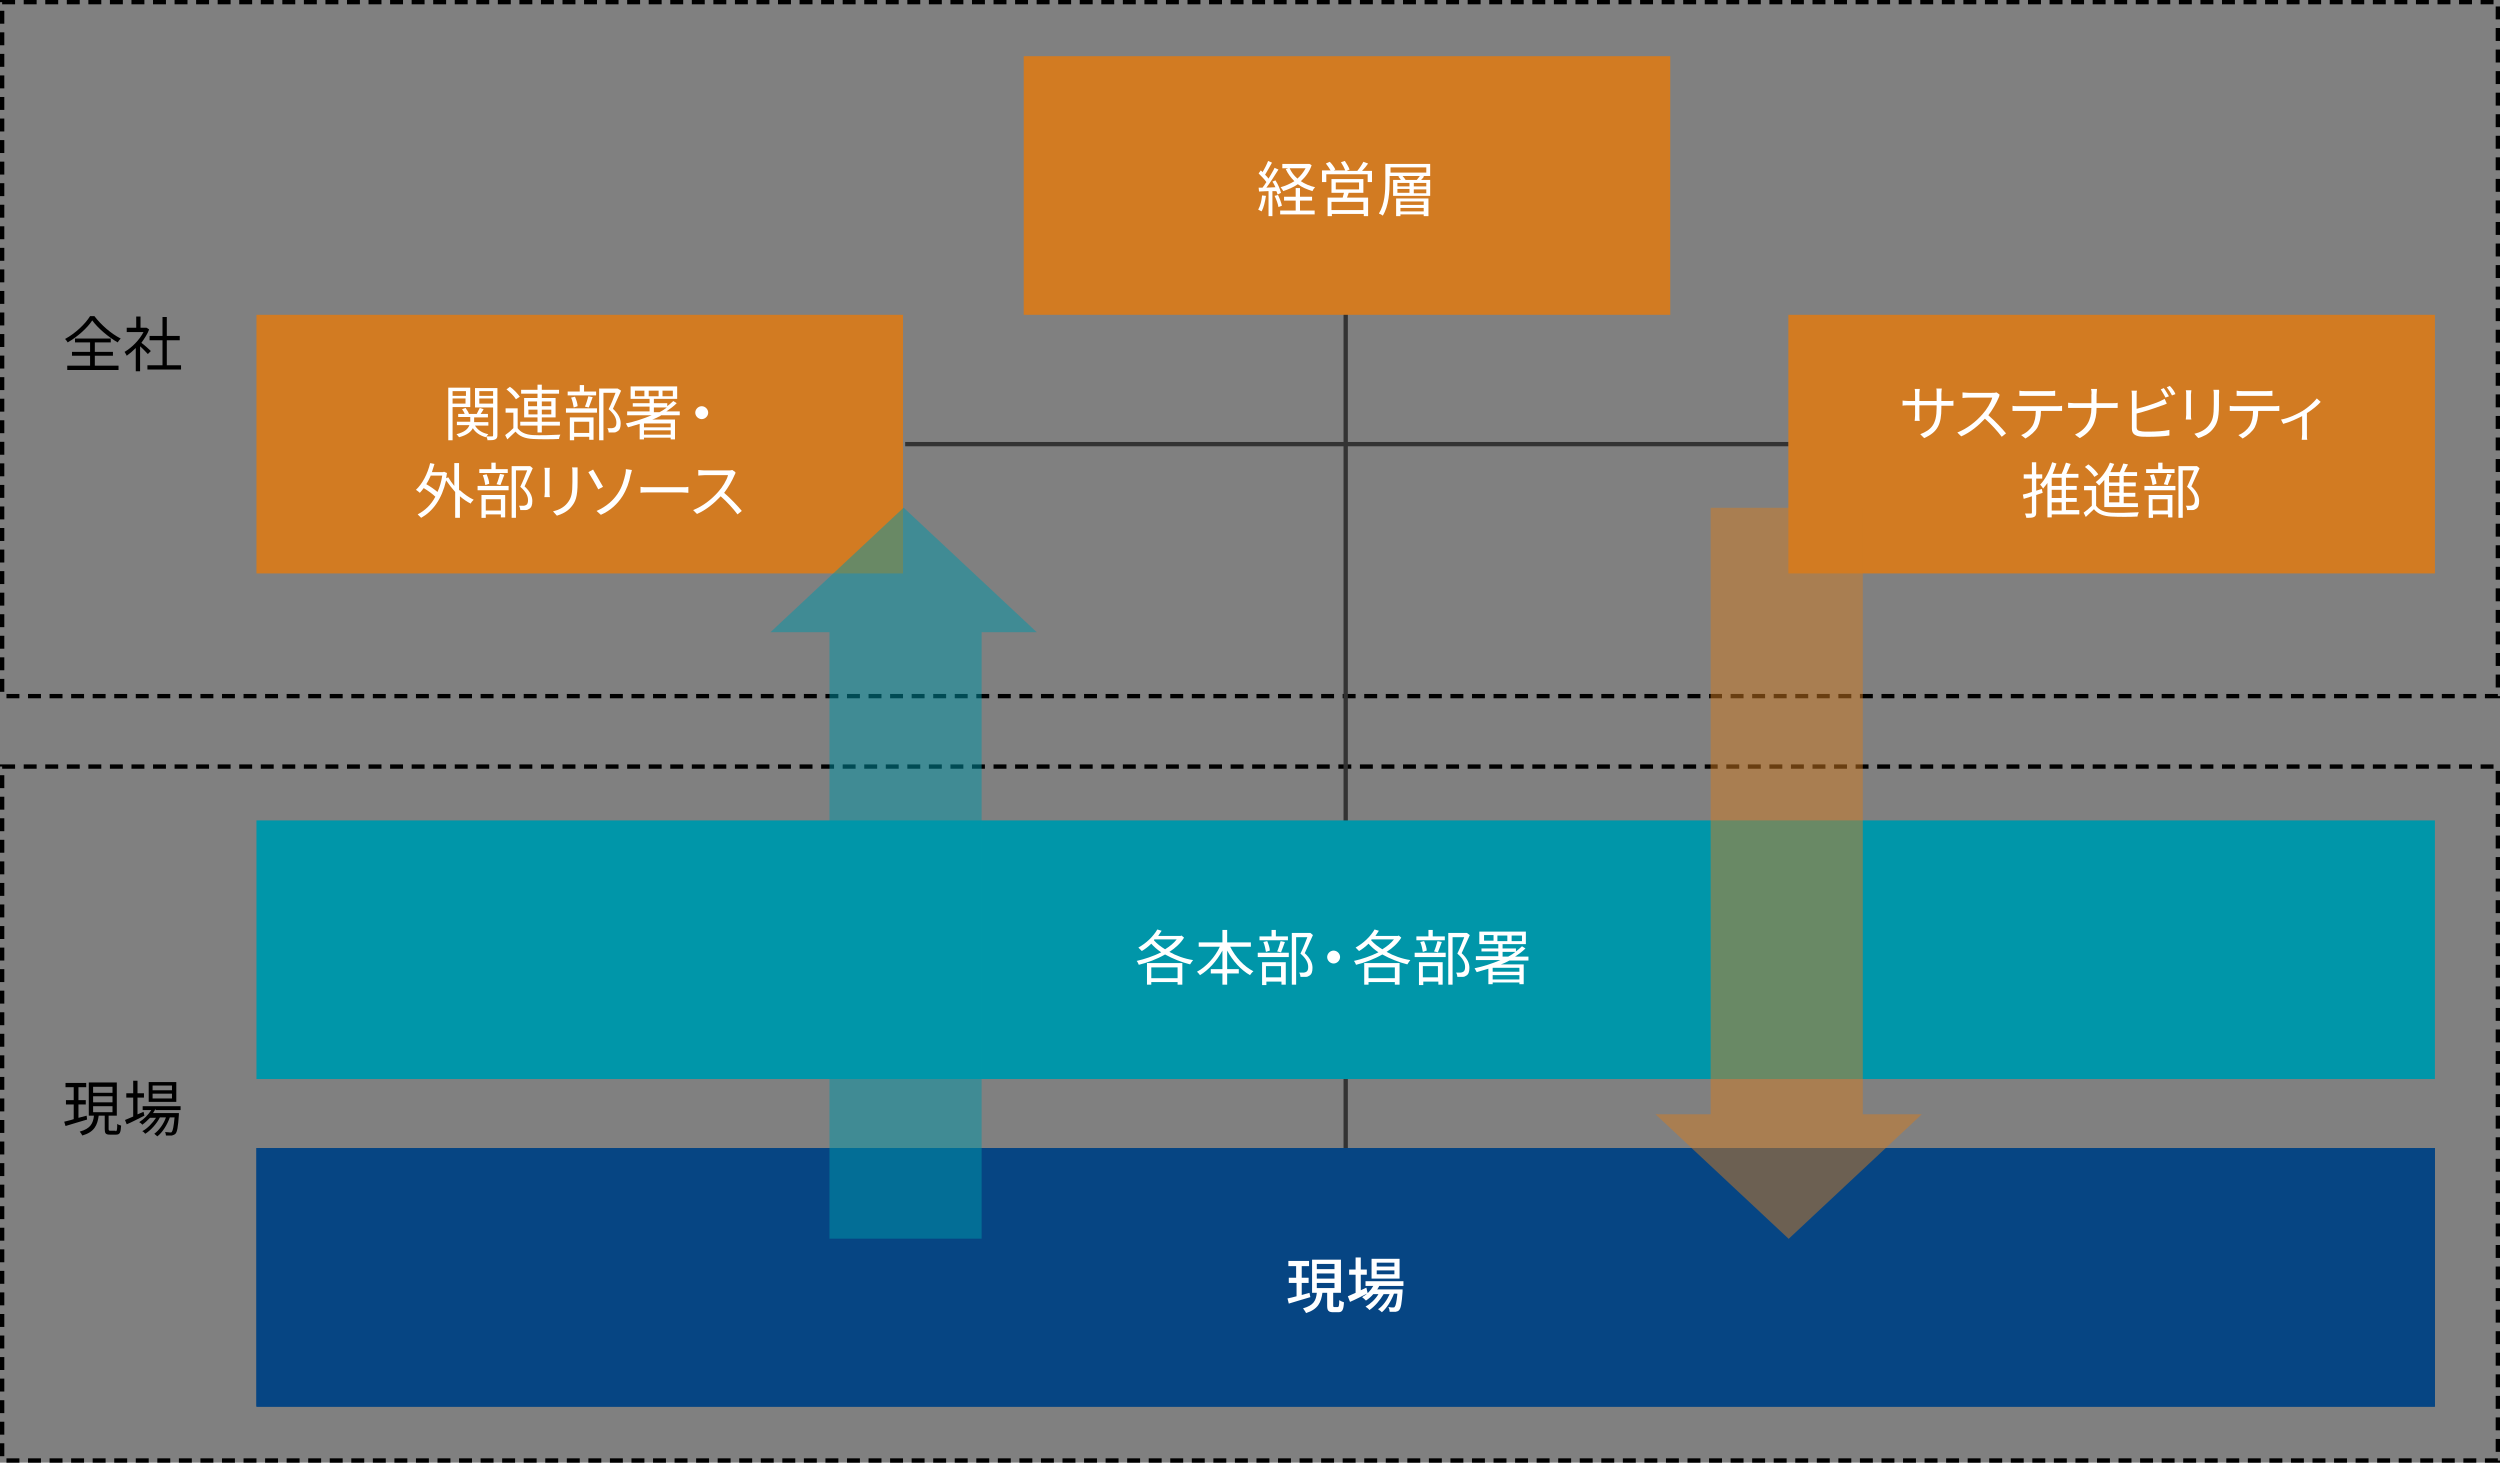 <?xml version="1.0" encoding="utf-8"?>
<!-- Generator: Adobe Illustrator 27.2.0, SVG Export Plug-In . SVG Version: 6.00 Build 0)  -->
<svg version="1.1" id="レイヤー_1" xmlns="http://www.w3.org/2000/svg" xmlns:xlink="http://www.w3.org/1999/xlink" x="0px"
	 y="0px" viewBox="0 0 580 339.341" style="enable-background:new 0 0 580 339.341;" xml:space="preserve">
<rect x="0" y="0" width="580" height="339.341" fill="#808080" stroke="none"/>
<style type="text/css">
	.st0{fill:none;}
	.st1{fill:none;stroke:#000000;stroke-dasharray:3,2;}
	.st2{enable-background:new    ;}
	.st3{fill:none;stroke:#333333;}
	.st4{fill:#0096A9;}
	.st5{fill:#FFFFFF;}
	.st6{fill:#064583;}
	.st7{fill:none;stroke:#064583;}
	.st8{fill:#D27B22;}
	.st9{opacity:0.501;}
	.st10{opacity:0.499;}
</style>
<g id="仮sample">
</g>
<g id="design">
	<g id="長方形_6432_00000127032255664315510330000008637690439700776621_" transform="translate(83.5 1757.204)">
		<rect x="-83.5" y="-1579.863" class="st0" width="580" height="162"/>
		<rect x="-83" y="-1579.363" class="st1" width="579" height="161"/>
	</g>
	<g id="長方形_6433_00000124158258102406761110000012330153869712730302_" transform="translate(83.5 1579.863)">
		<rect x="-83.5" y="-1579.863" class="st0" width="580" height="162"/>
		<rect x="-83" y="-1579.363" class="st1" width="579" height="161"/>
	</g>
	<g class="st2">
		<path d="M20.2,259.737c-1.8,0.5-3.6,1.1-5,1.5l-0.3-1c0.6-0.2,1.4-0.3,2.2-0.6v-3.4h-1.8v-1h1.8v-3h-1.9v-1H20v1h-1.8v3h1.7v1
			h-1.7v3.1l1.9-0.5L20.2,259.737z M26.8,262.437c0.3,0,0.4-0.2,0.4-1.7c0.2,0.2,0.6,0.3,0.9,0.4c-0.1,1.7-0.3,2.1-1.2,2.1h-1.4
			c-1,0-1.2-0.3-1.2-1.3v-3.1h-1.4c-0.3,2.2-1,3.8-3.8,4.6c-0.1-0.2-0.4-0.7-0.6-0.9c2.5-0.7,3.1-1.9,3.3-3.7h-1.2v-7.7h6.5v7.7
			h-1.9v3.1c0,0.3,0.1,0.4,0.4,0.4h1.2V262.437z M21.6,253.537h4.5v-1.4h-4.5V253.537z M21.6,255.737h4.5v-1.4h-4.5V255.737z
			 M21.6,258.037h4.5v-1.4h-4.5V258.037z"/>
		<path d="M33.5,258.837c-1.4,0.7-2.9,1.5-4.1,2l-0.4-1c0.5-0.2,1.2-0.5,1.9-0.8v-4.4h-1.6v-1h1.6v-2.9h1v2.9h1.5v1h-1.5v3.9
			l1.4-0.6L33.5,258.837z M36.1,257.237c-0.2,0.3-0.4,0.7-0.6,1h6c0,0,0,0.3,0,0.4c-0.2,2.9-0.4,4-0.8,4.4c-0.2,0.2-0.5,0.3-0.8,0.4
			c-0.3,0-0.8,0-1.4,0c0-0.3-0.1-0.6-0.2-0.8c0.5,0,1,0.1,1.2,0.1s0.3,0,0.4-0.2c0.2-0.3,0.4-1.1,0.6-3.3h-1.1
			c-0.6,1.7-1.7,3.5-2.9,4.4c-0.2-0.2-0.5-0.4-0.7-0.6c1.1-0.8,2.2-2.3,2.7-3.8h-1.4c-0.7,1.4-2.1,3-3.4,3.8
			c-0.2-0.2-0.4-0.5-0.7-0.6c1.2-0.6,2.4-1.9,3.2-3.1h-1.4c-0.6,0.6-1.2,1.2-1.8,1.6c-0.1-0.2-0.5-0.5-0.7-0.6
			c1.1-0.7,2.1-1.7,2.8-2.8h-2v-0.9h8.8v0.9h-5.8V257.237z M40.9,255.637h-6.4v-4.6h6.4V255.637z M39.9,251.837h-4.5v1.1h4.5
			V251.837z M39.9,253.737h-4.5v1.1h4.5V253.737z"/>
	</g>
	<g class="st2">
		<path d="M21.9,73.337c1.5,2,3.9,4.1,6.1,5.2c-0.3,0.3-0.5,0.6-0.7,0.9c-2.1-1.2-4.6-3.3-5.9-5.1c-1.1,1.7-3.4,3.8-5.7,5.1
			c-0.1-0.2-0.4-0.6-0.6-0.8c2.4-1.3,4.7-3.5,5.8-5.3C20.9,73.337,21.9,73.337,21.9,73.337z M22,84.837h5.5v1H15.6v-1h5.3v-2.3h-4.2
			v-0.9h4.2v-2.2h-3.5v-0.9h8.3v0.9H22v2.2h4.2v0.9H22V84.837z"/>
		<path d="M34.3,82.137c-0.4-0.4-1.1-1.2-1.8-1.8v5.8h-1v-5.4c-0.7,0.7-1.4,1.3-2.1,1.8c-0.1-0.3-0.4-0.7-0.5-0.9
			c1.7-1,3.4-2.7,4.4-4.6h-3.9v-1h2.2v-2.6h1v2.6h1.2H34l0.6,0.4c-0.4,1.1-1.1,2.1-1.8,3.1c0.7,0.5,1.9,1.6,2.2,1.9L34.3,82.137z
			 M42,84.737v1h-7.8v-1h3.5v-5.8h-3v-1h3v-4.4h1v4.4h3v1h-3v5.8H42z"/>
	</g>
	
		<line id="線_906_00000026866399759302494740000003299544068446584461_" class="st3" x1="210" y1="103.037" x2="415" y2="103.037"/>
	
		<line id="線_907_00000081611816405920265870000009417820318138897586_" class="st3" x1="312.2" y1="65.537" x2="312.2" y2="274.337"/>
	
		<rect id="長方形_6427_00000034784856320481430000000010368079488132397704_" x="59.5" y="190.337" class="st4" width="505.4" height="60"/>
	<g class="st2">
		<path class="st5" d="M274.7,217.537c-0.8,1.3-2,2.4-3.4,3.3c1.6,0.9,3.5,1.6,5.5,1.9c-0.2,0.2-0.5,0.7-0.7,1c-2-0.5-4-1.3-5.8-2.3
			c-1.9,1.1-4.1,1.9-6.1,2.4c-0.1-0.3-0.3-0.7-0.5-0.9c1.8-0.4,3.9-1.1,5.7-2c-0.9-0.6-1.7-1.3-2.3-2c-0.7,0.7-1.5,1.3-2.2,1.7
			c-0.2-0.2-0.6-0.6-0.8-0.8c1.8-1,3.4-2.5,4.4-4.2l1,0.3c-0.3,0.4-0.5,0.8-0.8,1.2h5.2l0.2-0.1L274.7,217.537z M266.1,223.437h8.2
			v5h-1.1v-0.6h-6.1v0.6h-1V223.437z M267.1,224.437v2.5h6.1v-2.5H267.1z M267.7,218.137c0.7,0.8,1.6,1.5,2.6,2.1
			c1.1-0.7,2-1.4,2.7-2.3h-5.2L267.7,218.137z"/>
		<path class="st5" d="M285.4,219.637c1.2,2.4,3.2,4.6,5.4,5.7c-0.3,0.2-0.6,0.6-0.8,0.9c-2.1-1.2-4-3.3-5.3-5.7v4.3h2.7v1h-2.7v2.6
			h-1.1v-2.6h-2.7v-1h2.7v-4.3c-1.3,2.4-3.2,4.5-5.2,5.7c-0.2-0.3-0.5-0.6-0.7-0.8c2.1-1.1,4.2-3.4,5.3-5.8h-4.9v-1h5.5v-2.9h1.1
			v2.9h5.5v1L285.4,219.637L285.4,219.637z"/>
		<path class="st5" d="M291.8,221.037h7.2v1h-7.2V221.037z M298.8,218.137h-6.6v-0.9h2.8v-1.5h1v1.5h2.8L298.8,218.137
			L298.8,218.137z M292.8,223.237h5.5v5.2h-1v-0.7h-3.5v0.8h-1V223.237z M293.7,220.837c-0.1-0.6-0.3-1.6-0.6-2.3l0.9-0.2
			c0.3,0.7,0.6,1.6,0.6,2.2L293.7,220.837z M293.7,224.137v2.6h3.5v-2.6H293.7z M296.3,220.737c0.3-0.6,0.6-1.7,0.8-2.4l1,0.2
			c-0.3,0.8-0.6,1.7-0.9,2.4L296.3,220.737z M304.6,216.937c-0.6,1.3-1.3,2.9-1.9,4.2c1.4,1.3,1.8,2.4,1.8,3.4
			c0,0.9-0.2,1.5-0.7,1.8c-0.3,0.2-0.5,0.3-0.9,0.3c-0.3,0-0.8,0-1.2,0c0-0.3-0.1-0.7-0.3-1c0.4,0,0.8,0,1.1,0
			c0.2,0,0.4-0.1,0.6-0.2c0.3-0.2,0.4-0.6,0.4-1.1c0-0.9-0.4-1.9-1.8-3.1c0.6-1.2,1.2-2.7,1.6-3.8h-2.6v11h-1v-12h4.1h0.2
			L304.6,216.937z"/>
		<path class="st5" d="M310.9,222.037c0,0.8-0.7,1.5-1.5,1.5s-1.5-0.7-1.5-1.5s0.7-1.5,1.5-1.5S310.9,221.237,310.9,222.037z"/>
		<path class="st5" d="M325.1,217.537c-0.8,1.3-2,2.4-3.4,3.3c1.6,0.9,3.5,1.6,5.5,1.9c-0.2,0.2-0.5,0.7-0.7,1c-2-0.5-4-1.3-5.8-2.3
			c-1.9,1.1-4.1,1.9-6.1,2.4c-0.1-0.3-0.3-0.7-0.5-0.9c1.8-0.4,3.9-1.1,5.7-2c-0.9-0.6-1.7-1.3-2.3-2c-0.7,0.7-1.5,1.3-2.2,1.7
			c-0.2-0.2-0.6-0.6-0.8-0.8c1.8-1,3.4-2.5,4.4-4.2l1,0.3c-0.3,0.4-0.5,0.8-0.8,1.2h5.2l0.2-0.1L325.1,217.537z M316.5,223.437h8.2
			v5h-1.1v-0.6h-6.1v0.6h-1V223.437z M317.5,224.437v2.5h6.1v-2.5H317.5z M318.1,218.137c0.7,0.8,1.6,1.5,2.6,2.1
			c1.1-0.7,2-1.4,2.7-2.3h-5.2L318.1,218.137z"/>
		<path class="st5" d="M328.2,221.037h7.2v1h-7.2V221.037z M335.2,218.137h-6.6v-0.9h2.8v-1.5h1v1.5h2.8L335.2,218.137
			L335.2,218.137z M329.2,223.237h5.5v5.2h-1v-0.7h-3.5v0.8h-1V223.237z M330.1,220.837c-0.1-0.6-0.3-1.6-0.6-2.3l0.9-0.2
			c0.3,0.7,0.6,1.6,0.6,2.2L330.1,220.837z M330.1,224.137v2.6h3.5v-2.6H330.1z M332.7,220.737c0.3-0.6,0.6-1.7,0.8-2.4l1,0.2
			c-0.3,0.8-0.6,1.7-0.9,2.4L332.7,220.737z M341,216.937c-0.6,1.3-1.3,2.9-1.9,4.2c1.4,1.3,1.8,2.4,1.8,3.4c0,0.9-0.2,1.5-0.7,1.8
			c-0.3,0.2-0.5,0.3-0.9,0.3s-0.8,0-1.2,0c0-0.3-0.1-0.7-0.3-1c0.4,0,0.8,0,1.1,0c0.2,0,0.4-0.1,0.6-0.2c0.3-0.2,0.4-0.6,0.4-1.1
			c0-0.9-0.4-1.9-1.8-3.1c0.6-1.2,1.2-2.7,1.6-3.8H337v11h-1v-12h4.1h0.2L341,216.937z"/>
		<path class="st5" d="M350.2,222.837c-0.6,0.3-1.3,0.7-2,0.9h5.3v4.6h-1v-0.4h-6.2v0.4h-1v-3.6c-0.9,0.3-1.8,0.5-2.7,0.8
			c-0.1-0.2-0.4-0.7-0.5-0.9c2-0.4,4.1-1.1,6-1.9h-5.7v-0.9h5.2v-1.1h-3.9v-0.7h3.9v-1h-4.4v-2.9H354v2.9h-5.4v1h3.1v0.7
			c0.5-0.4,1-0.8,1.4-1.2l0.8,0.5c-0.7,0.7-1.5,1.3-2.4,1.9h3.1v0.9L350.2,222.837L350.2,222.837z M346.5,216.937h-2.2v1.3h2.2
			V216.937z M352.5,224.537h-6.2v0.9h6.2V224.537z M352.5,227.237v-1h-6.2v1H352.5z M349.7,218.337v-1.3h-2.3v1.3H349.7z
			 M349.9,221.937c0.6-0.3,1.2-0.7,1.7-1.1h-3v1.1H349.9z M350.7,218.337h2.4v-1.3h-2.4V218.337z"/>
	</g>
	<g id="長方形_6426_00000142862808910624735410000010764143097748434105_" transform="translate(143 1846.204)">
		<rect x="-83.5" y="-1579.863" class="st6" width="505.4" height="60"/>
		<rect x="-83" y="-1579.363" class="st7" width="504.4" height="59"/>
	</g>
	<g class="st2">
		<path class="st5" d="M304,300.937c-1.8,0.5-3.6,1.1-5,1.5l-0.3-1.2c0.6-0.1,1.3-0.3,2.1-0.5v-3.1H299v-1.2h1.7v-2.7h-1.8v-1.2h4.8
			v1.2H302v2.7h1.6v1.2H302v2.8l1.8-0.5L304,300.937z M310.3,303.237c0.3,0,0.4-0.2,0.4-1.6c0.3,0.2,0.8,0.4,1.1,0.5
			c-0.1,1.8-0.4,2.3-1.3,2.3h-1.2c-1.1,0-1.4-0.4-1.4-1.5v-3h-1.1c-0.3,2.2-1,3.8-3.8,4.7c-0.1-0.3-0.5-0.8-0.7-1.1
			c2.5-0.7,3-1.8,3.2-3.6h-1.1v-7.7h6.7v7.7h-1.8v2.9c0,0.4,0.1,0.4,0.3,0.4L310.3,303.237L310.3,303.237z M305.5,294.437h4.1v-1.2
			h-4.1V294.437z M305.5,296.637h4.1v-1.2h-4.1V296.637z M305.5,298.837h4.1v-1.2h-4.1V298.837z"/>
		<path class="st5" d="M317.3,300.037c-1.4,0.7-2.9,1.5-4.1,2l-0.5-1.3c0.5-0.2,1.1-0.5,1.8-0.8v-4.2H313v-1.2h1.5v-2.8h1.2v2.8h1.4
			v1.2h-1.4v3.6c0.4-0.2,0.9-0.4,1.3-0.6L317.3,300.037z M320,298.337c-0.2,0.3-0.3,0.6-0.5,0.8h5.9c0,0,0,0.3,0,0.5
			c-0.2,2.8-0.4,3.9-0.8,4.3c-0.2,0.3-0.5,0.3-0.8,0.4c-0.3,0-0.8,0-1.4,0c0-0.3-0.1-0.8-0.3-1.1c0.5,0.1,0.9,0.1,1.1,0.1
			s0.3,0,0.4-0.2c0.2-0.2,0.4-1,0.6-3h-0.8c-0.6,1.6-1.7,3.4-2.8,4.3c-0.2-0.2-0.6-0.5-0.9-0.7c1.1-0.7,2.1-2.1,2.7-3.5H321
			c-0.8,1.4-2.1,2.9-3.3,3.7c-0.2-0.3-0.6-0.6-0.9-0.8c1.1-0.6,2.3-1.7,3-2.9h-1.2c-0.5,0.6-1.1,1.1-1.7,1.5
			c-0.2-0.2-0.6-0.6-0.9-0.8c1.1-0.6,2-1.5,2.6-2.6h-1.8v-1.1h8.8v1.1L320,298.337L320,298.337z M324.7,296.637h-6.5v-4.6h6.5
			V296.637z M323.5,292.937h-4.1v0.9h4.1V292.937z M323.5,294.737h-4.1v0.9h4.1V294.737z"/>
	</g>
	
		<rect id="長方形_6422_00000068666264086427302880000012856970843099979937_" x="237.5" y="13.037" class="st8" width="150" height="60"/>
	<g class="st2">
		<path class="st5" d="M293.7,45.437c-0.2,1.3-0.5,2.7-1,3.6c-0.2-0.1-0.6-0.3-0.8-0.4c0.5-0.9,0.8-2.1,0.9-3.3L293.7,45.437z
			 M295.2,44.337v5.8h-0.9v-5.8c-0.8,0-1.6,0.1-2.2,0.1l-0.1-0.9h0.9c0.3-0.4,0.6-0.8,0.9-1.3c-0.4-0.6-1.2-1.4-1.8-2l0.5-0.7
			c0.1,0.1,0.3,0.2,0.4,0.4c0.5-0.8,1-1.8,1.3-2.6l0.9,0.4c-0.5,0.9-1.1,2-1.6,2.8c0.3,0.3,0.6,0.6,0.8,0.9c0.5-0.9,1.1-1.8,1.4-2.5
			l0.9,0.4c-0.8,1.3-1.9,3-2.8,4.2l2.1-0.1c-0.2-0.4-0.4-0.9-0.7-1.3l0.7-0.3c0.6,0.9,1.1,2.1,1.3,2.9l-0.8,0.4
			c-0.1-0.2-0.1-0.5-0.3-0.8L295.2,44.337z M296.5,45.237c0.4,0.8,0.8,1.9,0.9,2.5l-0.8,0.3c-0.1-0.7-0.5-1.8-0.9-2.6L296.5,45.237z
			 M301.6,48.837h3.4v0.9h-8v-0.9h3.6v-2.3h-2.7v-0.9h2.7v-2h1v2h2.8v0.9h-2.8V48.837z M304.3,38.337c-0.5,1.5-1.4,2.7-2.5,3.7
			c0.9,0.6,2,1.1,3.3,1.4c-0.2,0.2-0.5,0.6-0.6,0.9c-1.3-0.4-2.5-0.9-3.4-1.6c-1,0.7-2.2,1.2-3.4,1.6c-0.1-0.3-0.4-0.6-0.6-0.9
			c1.1-0.3,2.2-0.8,3.2-1.4c-0.8-0.8-1.5-1.7-2-2.8l0.6-0.2h-1.4v-1h6.1h0.2L304.3,38.337z M299.2,39.037c0.4,0.9,1,1.7,1.8,2.4
			c0.8-0.7,1.4-1.5,1.9-2.4H299.2z"/>
		<path class="st5" d="M318.3,39.537v2.7h-1v-1.8h-9.6v1.8h-1v-2.7h2c-0.3-0.5-0.7-1.1-1.1-1.6l0.9-0.4c0.5,0.5,1.1,1.3,1.3,1.8
			l-0.4,0.2h2.7c-0.2-0.5-0.6-1.3-1-1.9l0.9-0.3c0.4,0.6,0.9,1.4,1.1,2l-0.7,0.3h2.5c0.5-0.6,1.1-1.5,1.4-2.1l1.1,0.4
			c-0.4,0.6-0.9,1.2-1.4,1.7h2.3V39.537z M312.9,44.737c-0.1,0.4-0.3,0.8-0.4,1.1h4.9v4.3h-1v-0.5H309v0.5h-1v-4.3h3.5
			c0.1-0.4,0.2-0.8,0.3-1.1h-2.9v-3.2h7.4v3.2H312.9z M316.3,46.837h-7.4v1.9h7.4V46.837z M309.9,43.937h5.4v-1.6h-5.4V43.937z"/>
		<path class="st5" d="M331.9,40.837h-1.8l0.3,0.1c-0.2,0.3-0.5,0.6-0.7,0.8h2.1v3.7h-8.6v-3.7h1.8c-0.2-0.3-0.4-0.6-0.6-0.8
			l0.3-0.1h-2.3v1.2c0,2.4-0.2,5.8-1.6,8c-0.2-0.2-0.6-0.4-0.9-0.5c1.4-2.2,1.5-5.2,1.5-7.5v-4h10.4v2.8H331.9z M330.9,38.837h-8.3
			v1.2h8.3V38.837z M323.9,46.037h7.5v4.1h-1.1v-0.4h-5.4v0.4h-1V46.037z M324.2,43.237h2.8v-0.8h-2.8V43.237z M324.2,44.737h2.8
			v-0.9h-2.8V44.737z M324.9,46.737v0.8h5.4v-0.8H324.9z M330.3,49.037v-0.8h-5.4v0.8H330.3z M328.7,41.737c0.2-0.3,0.5-0.6,0.7-0.9
			h-4c0.3,0.3,0.5,0.6,0.7,0.9H328.7z M330.9,42.437H328v0.8h2.9V42.437z M330.9,43.937H328v0.9h2.9V43.937z"/>
	</g>
	
		<rect id="長方形_6423_00000090999224755871999980000004861398038860650932_" x="59.5" y="73.037" class="st8" width="150" height="60"/>
	
		<rect id="長方形_6431_00000046339197129346341410000007097074243796001210_" x="414.9" y="73.037" class="st8" width="150" height="60"/>
	<g class="st2">
		<path class="st5" d="M105,94.437v7.7h-1v-12.2h5.1v4.5H105z M105,90.737v1.1h3.1v-1.1H105z M108,93.637v-1.2h-3v1.2H108z
			 M115.4,100.837c0,0.6-0.1,0.9-0.5,1.1s-1,0.2-1.8,0.2c0-0.3-0.2-0.7-0.3-0.9c-0.1,0.1-0.1,0.2-0.1,0.2c-1.4-0.4-2.4-1.1-3-2.1
			c-0.4,0.8-1.3,1.6-3.2,2.1c-0.1-0.2-0.4-0.5-0.6-0.7c2-0.5,2.7-1.3,3-2.1H106v-0.8h3.1v-0.1v-1h-2.8v-0.7h1.5
			c-0.1-0.4-0.4-0.8-0.6-1.1l0.8-0.3c0.3,0.4,0.7,1,0.8,1.4h1.8c0.2-0.4,0.5-1,0.7-1.4l0.9,0.3c-0.2,0.4-0.5,0.8-0.7,1.1h1.7v0.8
			H110v1v0.1h3.3v0.8h-3.1c0.6,1,1.6,1.7,3.1,2c-0.1,0.1-0.3,0.3-0.4,0.5c0.6,0,1.1,0,1.3,0c0.2,0,0.2-0.1,0.2-0.3v-6.4h-4.2v-4.5
			h5.2V100.837z M111.2,90.737v1.1h3.2v-1.1H111.2z M114.4,93.637v-1.2h-3.2v1.2H114.4z"/>
		<path class="st5" d="M120.1,99.337c0.7,1,1.9,1.5,3.5,1.6c1.5,0.1,4.8,0,6.4-0.1c-0.1,0.2-0.3,0.7-0.3,1c-1.6,0.1-4.5,0.1-6.1,0
			c-1.8-0.1-3.1-0.6-4-1.7c-0.6,0.6-1.3,1.2-1.9,1.8l-0.5-1c0.6-0.4,1.3-1,1.9-1.6v-3.6h-1.8v-1h2.8V99.337z M119.7,92.637
			c-0.4-0.7-1.4-1.7-2.2-2.3l0.8-0.6c0.9,0.6,1.8,1.6,2.3,2.3L119.7,92.637z M124.7,98.737h-4v-0.9h4v-1h-3.1v-4.5h3.1v-1h-3.8v-0.9
			h3.8v-1.2h1v1.2h4v0.9h-4v1h3.2v4.5h-3.2v1h4.2v0.9h-4.2v1.6h-1V98.737z M122.5,94.237h2.1v-1.1h-2.1V94.237z M124.7,96.137v-1.1
			h-2.1v1.1H124.7z M125.7,93.137v1.1h2.2v-1.1H125.7z M127.9,95.037h-2.2v1.1h2.2V95.037z"/>
		<path class="st5" d="M131.3,94.737h7.2v1h-7.2V94.737z M138.3,91.737h-6.6v-0.9h2.8v-1.5h1v1.5h2.8V91.737z M132.2,96.837h5.5v5.2
			h-1v-0.7h-3.5v0.8h-1V96.837z M133.1,94.537c-0.1-0.6-0.3-1.6-0.6-2.3l0.9-0.2c0.3,0.7,0.6,1.6,0.6,2.2L133.1,94.537z
			 M133.2,97.837v2.6h3.5v-2.6H133.2z M135.7,94.337c0.3-0.6,0.6-1.7,0.8-2.4l1,0.2c-0.3,0.8-0.6,1.7-0.9,2.4L135.7,94.337z
			 M144.1,90.637c-0.6,1.3-1.3,2.9-1.9,4.2c1.4,1.3,1.8,2.4,1.8,3.4c0,0.9-0.2,1.5-0.7,1.8c-0.3,0.2-0.5,0.3-0.9,0.3
			c-0.3,0-0.8,0-1.2,0c0-0.3-0.1-0.7-0.3-1c0.4,0,0.8,0,1.1,0c0.2,0,0.4-0.1,0.6-0.2c0.3-0.2,0.4-0.6,0.4-1.1c0-0.9-0.4-1.9-1.8-3.1
			c0.6-1.2,1.2-2.7,1.6-3.8H140v11h-1v-12h4.1h0.2L144.1,90.637z"/>
		<path class="st5" d="M153.3,96.437c-0.6,0.3-1.3,0.7-2,0.9h5.3v4.6h-1v-0.4h-6.2v0.4h-1v-3.6c-0.9,0.3-1.8,0.5-2.7,0.8
			c-0.1-0.2-0.4-0.7-0.5-0.9c2-0.4,4.1-1.1,6-1.9h-5.7v-0.9h5.2v-1.1h-3.9v-0.8h3.9v-1h-4.4v-2.9h10.8v2.9h-5.4v1h3.1v0.7
			c0.5-0.4,1-0.8,1.4-1.2l0.8,0.5c-0.7,0.7-1.5,1.3-2.4,1.9h3.1v0.9h-4.4V96.437z M149.5,90.637h-2.2v1.3h2.2V90.637z M155.6,98.237
			h-6.2v0.9h6.2V98.237z M155.6,100.837v-1h-6.2v1H155.6z M152.8,91.937v-1.3h-2.3v1.3H152.8z M153,95.637c0.6-0.3,1.2-0.7,1.7-1.1
			h-3v1.1H153z M153.7,91.937h2.4v-1.3h-2.4V91.937z"/>
		<path class="st5" d="M164.3,95.737c0,0.8-0.7,1.5-1.5,1.5s-1.5-0.7-1.5-1.5s0.7-1.5,1.5-1.5S164.3,94.937,164.3,95.737z"/>
		<path class="st5" d="M106.7,113.737c1,0.9,2.1,1.7,3.2,2.2c-0.2,0.2-0.6,0.6-0.7,0.9c-0.8-0.4-1.7-1-2.5-1.7v5h-1.1v-6
			c-0.8-0.9-1.5-1.8-2.1-2.7c-1,4.4-3.1,7.2-5.8,8.7c-0.2-0.2-0.6-0.6-0.8-0.8c1.7-0.9,3.1-2.2,4.1-4.1c-0.6-0.6-1.7-1.4-2.7-2
			c-0.3,0.4-0.6,0.8-0.9,1.1c-0.2-0.2-0.6-0.5-0.9-0.7c1.5-1.4,2.7-3.7,3.3-6.2l1,0.2c-0.2,0.7-0.4,1.3-0.6,1.9h2.6l0.2-0.1l0.7,0.3
			c-0.1,0.4-0.1,0.8-0.2,1.2l0.5-0.2c0.4,0.7,0.9,1.4,1.4,2v-5.3h1.1v6.3H106.7z M99.9,110.437c-0.3,0.7-0.7,1.4-1,1.9
			c0.9,0.5,1.9,1.2,2.6,1.8c0.5-1.1,0.9-2.4,1.1-3.8h-2.7V110.437z"/>
		<path class="st5" d="M110.8,112.737h7.2v1h-7.2V112.737z M117.8,109.737h-6.6v-0.9h2.8v-1.5h1v1.5h2.8
			C117.8,108.837,117.8,109.737,117.8,109.737z M111.7,114.837h5.5v5.2h-1v-0.7h-3.5v0.8h-1V114.837z M112.6,112.537
			c-0.1-0.6-0.3-1.6-0.6-2.3l0.9-0.2c0.3,0.7,0.6,1.6,0.6,2.2L112.6,112.537z M112.7,115.837v2.6h3.5v-2.6H112.7z M115.2,112.337
			c0.3-0.6,0.6-1.7,0.8-2.4l1,0.2c-0.3,0.8-0.6,1.7-0.9,2.4L115.2,112.337z M123.6,108.637c-0.6,1.3-1.3,2.9-1.9,4.2
			c1.4,1.3,1.8,2.4,1.8,3.4c0,0.9-0.2,1.5-0.7,1.8c-0.3,0.2-0.5,0.3-0.9,0.3c-0.3,0-0.8,0-1.2,0c0-0.3-0.1-0.7-0.3-1
			c0.4,0,0.8,0,1.1,0c0.2,0,0.4-0.1,0.6-0.2c0.3-0.2,0.4-0.6,0.4-1.1c0-0.9-0.4-1.9-1.8-3.1c0.6-1.2,1.2-2.7,1.6-3.8h-2.6v11h-1v-12
			h4.1h0.2L123.6,108.637z"/>
		<path class="st5" d="M127.5,109.537v4.7c0,0.4,0,0.8,0.1,1.1h-1.3c0-0.2,0.1-0.7,0.1-1.1v-4.7c0-0.3,0-0.7-0.1-1h1.3
			C127.5,108.737,127.5,109.237,127.5,109.537z M134,109.637v2.3c0,3.4-0.5,4.5-1.5,5.7c-0.9,1.1-2.3,1.7-3.3,2l-0.9-1
			c1.3-0.3,2.5-0.9,3.3-1.9c1-1.2,1.2-2.3,1.2-4.9v-2.2c0-0.5,0-0.9-0.1-1.2h1.3C134,108.737,134,109.137,134,109.637z"/>
		<path class="st5" d="M139.9,112.937l-1.1,0.6c-0.6-1.2-1.8-3.2-2.3-4l1.1-0.6C138.1,109.837,139.4,112.037,139.9,112.937z
			 M143.3,114.537c1.1-1.6,1.5-3.3,1.8-4.6c0.1-0.4,0.1-0.9,0.1-1.1l1.4,0.2c-0.1,0.4-0.2,0.9-0.3,1.1c-0.3,1.7-0.9,3.4-1.9,5
			c-1.1,1.7-2.7,3.3-5,4.3l-1-0.9C140.7,117.537,142.3,116.037,143.3,114.537z"/>
		<path class="st5" d="M150.5,113.037h7.7c0.7,0,1.2,0,1.5-0.1v1.4c-0.3,0-0.9-0.1-1.5-0.1h-7.7c-0.8,0-1.5,0-1.9,0.1v-1.4
			C148.9,113.037,149.7,113.037,150.5,113.037z"/>
		<path class="st5" d="M170.4,110.237c-0.5,1.2-1.4,2.8-2.4,4.1c1.5,1.3,3.2,3.1,4.1,4.2l-1,0.8c-0.9-1.2-2.4-2.9-3.9-4.2
			c-1.5,1.6-3.4,3.2-5.5,4.1l-0.9-0.9c2.3-0.9,4.3-2.5,5.8-4.2c1-1.1,2-2.7,2.3-3.9h-5.5c-0.5,0-1.3,0.1-1.4,0.1v-1.3
			c0.2,0,1,0.1,1.4,0.1h5.4c0.5,0,0.8,0,1.1-0.1l0.7,0.5C170.7,109.737,170.5,110.037,170.4,110.237z"/>
	</g>
	<g class="st2">
		<path class="st5" d="M446.4,101.637l-0.9-0.9c2.5-1,3.8-2.2,3.8-6.1v-0.6h-4v2.3c0,0.5,0,1.1,0.1,1.3h-1.2c0-0.1,0.1-0.7,0.1-1.3
			v-2.3h-1.5c-0.6,0-1.2,0-1.4,0.1v-1.2c0.1,0,0.8,0.1,1.4,0.1h1.5v-1.8c0-0.3,0-0.7-0.1-1h1.2c0,0.1-0.1,0.5-0.1,1v1.8h4v-1.8
			c0-0.5,0-1-0.1-1.1h1.3c0,0.1-0.1,0.6-0.1,1.1v1.8h1.5c0.6,0,1.1,0,1.3-0.1v1.2c-0.2,0-0.7,0-1.3,0h-1.5v0.5
			C450.4,98.337,449.6,100.237,446.4,101.637z"/>
		<path class="st5" d="M463.7,92.237c-0.5,1.2-1.4,2.8-2.4,4.1c1.5,1.3,3.2,3.1,4.1,4.2l-1,0.8c-0.9-1.2-2.4-2.9-3.9-4.2
			c-1.5,1.6-3.4,3.2-5.5,4.1l-0.9-0.9c2.3-0.9,4.3-2.5,5.8-4.2c1-1.1,2-2.7,2.3-3.9h-5.5c-0.5,0-1.3,0.1-1.4,0.1v-1.3
			c0.2,0,1,0.1,1.4,0.1h5.4c0.5,0,0.8,0,1.1-0.1l0.7,0.5C463.9,91.737,463.8,92.037,463.7,92.237z"/>
		<path class="st5" d="M468.1,94.237h9.2c0.3,0,0.8,0,1.1-0.1v1.2c-0.3,0-0.8,0-1.1,0h-3.8c0,1.5-0.3,2.8-0.8,3.8
			c-0.5,0.9-1.6,1.9-2.8,2.6l-1-0.8c1.1-0.4,2.1-1.3,2.6-2.1c0.6-1,0.8-2.2,0.8-3.5h-4.2c-0.4,0-0.8,0-1.2,0v-1.2
			C467.2,94.237,467.6,94.237,468.1,94.237z M469.8,90.737h5.7c0.4,0,0.9,0,1.3-0.1v1.2c-0.4,0-0.9,0-1.3,0h-5.7c-0.5,0-0.9,0-1.3,0
			v-1.2C468.9,90.737,469.3,90.737,469.8,90.737z"/>
		<path class="st5" d="M485.1,90.237h1.4c0,0.3-0.1,1-0.1,1.4v1.9h3.7c0.5,0,1,0,1.2-0.1v1.2c-0.2,0-0.8,0-1.2,0h-3.7
			c0,3.1-1,5.4-3.9,7l-1.1-0.8c2.6-1.2,3.8-3.3,3.8-6.2h-4.1c-0.5,0-1,0-1.3,0v-1.2c0.3,0,0.8,0.1,1.3,0.1h4.1v-1.9
			C485.3,91.137,485.2,90.437,485.1,90.237z"/>
		<path class="st5" d="M495.7,91.637v3.2c1.7-0.4,3.9-1.1,5.3-1.7c0.4-0.2,0.8-0.4,1.2-0.6l0.5,1.1c-0.4,0.2-0.9,0.4-1.3,0.5
			c-1.6,0.6-4,1.4-5.7,1.8v3.1c0,0.7,0.3,0.9,1,1c0.4,0.1,1.2,0.1,1.8,0.1c1.5,0,3.6-0.1,4.8-0.4v1.3c-1.2,0.2-3.3,0.3-4.8,0.3
			c-0.8,0-1.7,0-2.2-0.1c-1.1-0.2-1.7-0.7-1.7-1.8v-7.7c0-0.3,0-0.8-0.1-1.1h1.3C495.7,90.837,495.7,91.237,495.7,91.637z
			 M503.2,91.937l-0.8,0.3c-0.3-0.6-0.8-1.4-1.1-1.9l0.7-0.3C502.4,90.537,502.9,91.437,503.2,91.937z M504.7,91.437l-0.8,0.3
			c-0.3-0.6-0.8-1.4-1.2-1.9l0.7-0.3C503.9,90.037,504.5,90.837,504.7,91.437z"/>
		<path class="st5" d="M508.3,91.537v4.7c0,0.4,0,0.8,0.1,1.1h-1.3c0-0.2,0.1-0.7,0.1-1.1v-4.7c0-0.3,0-0.7-0.1-1h1.3
			C508.4,90.737,508.3,91.237,508.3,91.537z M514.8,91.637v2.3c0,3.4-0.5,4.5-1.5,5.7c-0.9,1.1-2.3,1.7-3.3,2l-0.9-1
			c1.3-0.3,2.5-0.9,3.3-1.9c1-1.2,1.2-2.3,1.2-4.9v-2.2c0-0.5,0-0.9-0.1-1.2h1.3C514.9,90.737,514.8,91.137,514.8,91.637z"/>
		<path class="st5" d="M518.5,94.237h9.2c0.3,0,0.8,0,1.1-0.1v1.2c-0.3,0-0.8,0-1.1,0h-3.8c0,1.5-0.3,2.8-0.8,3.8
			c-0.5,0.9-1.6,1.9-2.8,2.6l-1-0.8c1.1-0.4,2.1-1.3,2.6-2.1c0.6-1,0.8-2.2,0.8-3.5h-4.2c-0.4,0-0.8,0-1.2,0v-1.2
			C517.6,94.237,518,94.237,518.5,94.237z M520.2,90.737h5.7c0.4,0,0.9,0,1.3-0.1v1.2c-0.4,0-0.9,0-1.3,0h-5.7c-0.5,0-0.9,0-1.3,0
			v-1.2C519.3,90.737,519.7,90.737,520.2,90.737z"/>
		<path class="st5" d="M534.2,95.337c1.3-0.8,2.6-2,3.3-2.9l0.9,0.8c-0.7,0.8-1.9,1.8-3.2,2.6v5c0,0.4,0,1,0.1,1.2H534
			c0-0.2,0.1-0.8,0.1-1.2v-4.3c-1.2,0.6-2.8,1.4-4.4,1.8l-0.5-1C531,97.037,533,96.037,534.2,95.337z"/>
		<path class="st5" d="M473.9,114.337l-1.5,0.5v4c0,0.6-0.1,0.9-0.5,1.1s-0.9,0.2-1.8,0.2c0-0.3-0.2-0.7-0.3-1c0.6,0,1.2,0,1.4,0
			c0.2,0,0.2-0.1,0.2-0.3v-3.7l-1.9,0.6l-0.2-1c0.6-0.1,1.3-0.3,2.1-0.6v-3.1h-1.9v-1h1.9v-2.8h1v2.8h1.4v1h-1.4v2.8l1.3-0.4
			L473.9,114.337z M482.3,119.337H476v0.7h-1v-8c-0.3,0.5-0.7,0.9-1,1.3c-0.1-0.2-0.5-0.7-0.7-0.9c1.2-1.2,2.2-3.2,2.8-5.2l1,0.3
			c-0.3,0.8-0.5,1.6-0.9,2.4h2.1c0.4-0.8,0.7-1.8,1-2.6l1.1,0.3c-0.3,0.8-0.7,1.6-1,2.3h2.8v0.9h-2.9v1.9h2.5v0.9h-2.5v1.9h2.5v0.9
			h-2.5v1.9h3.1v1H482.3z M478.2,110.837H476v1.9h2.3v-1.9H478.2z M478.2,113.637H476v1.9h2.3v-1.9H478.2z M476,118.437h2.3v-1.9
			H476V118.437z"/>
		<path class="st5" d="M486.3,117.337c0.7,1,1.9,1.5,3.5,1.6c1.5,0.1,4.8,0,6.4-0.1c-0.1,0.2-0.3,0.7-0.3,1c-1.6,0.1-4.5,0.1-6.1,0
			c-1.8-0.1-3.1-0.6-4-1.7c-0.6,0.6-1.3,1.2-1.9,1.8l-0.5-1c0.6-0.4,1.3-1,1.9-1.6v-3.6h-1.8v-1h2.8V117.337z M485.9,110.637
			c-0.4-0.7-1.4-1.7-2.2-2.3l0.8-0.6c0.9,0.6,1.8,1.6,2.3,2.3L485.9,110.637z M488.2,111.337c-0.4,0.5-0.8,0.9-1.2,1.3
			c-0.2-0.2-0.6-0.6-0.8-0.8c1.4-1,2.6-2.7,3.3-4.5l1,0.3c-0.3,0.6-0.6,1.3-0.9,1.9h2.2c0.3-0.6,0.6-1.4,0.8-2l1.1,0.2
			c-0.3,0.6-0.6,1.2-0.9,1.8h3v0.9h-3.1v1.5h2.8v0.9h-2.8v1.5h2.7v0.9h-2.7v1.5h3.3v0.9h-7.8V111.337z M491.7,110.437h-2.4v1.5h2.4
			V110.437z M491.7,112.737h-2.4v1.5h2.4V112.737z M491.7,115.037h-2.4v1.5h2.4V115.037z"/>
		<path class="st5" d="M497.5,112.737h7.2v1h-7.2V112.737z M504.5,109.737h-6.6v-0.9h2.8v-1.5h1v1.5h2.8L504.5,109.737
			L504.5,109.737z M498.5,114.837h5.5v5.2h-1v-0.7h-3.5v0.8h-1V114.837z M499.4,112.537c-0.1-0.6-0.3-1.6-0.6-2.3l0.9-0.2
			c0.3,0.7,0.6,1.6,0.6,2.2L499.4,112.537z M499.4,115.837v2.6h3.5v-2.6H499.4z M502,112.337c0.3-0.6,0.6-1.7,0.8-2.4l1,0.2
			c-0.3,0.8-0.6,1.7-0.9,2.4L502,112.337z M510.3,108.637c-0.6,1.3-1.3,2.9-1.9,4.2c1.4,1.3,1.8,2.4,1.8,3.4c0,0.9-0.2,1.5-0.7,1.8
			c-0.3,0.2-0.5,0.3-0.9,0.3c-0.3,0-0.8,0-1.2,0c0-0.3-0.1-0.7-0.3-1c0.4,0,0.8,0,1.1,0c0.2,0,0.4-0.1,0.6-0.2
			c0.3-0.2,0.4-0.6,0.4-1.1c0-0.9-0.4-1.9-1.8-3.1c0.6-1.2,1.2-2.7,1.6-3.8h-2.6v11h-1v-12h4.1h0.2L510.3,108.637z"/>
	</g>
	
		<g id="グループ_19169_00000121967667760734744540000017445844021661681803_" transform="translate(775.672 3486.068) rotate(180)" class="st9">
		
			<rect id="長方形_6428-2_00000183927927812777334440000004162716117725814431_" x="343.5" y="3222.863" class="st8" width="35.3" height="145.4"/>
		<path id="多角形_1-2_00000099639176011909556320000003092369975711321249_" class="st8" d="M360.7,3198.663l30.9,28.9h-61.8
			L360.7,3198.663z"/>
	</g>
	
		<g id="グループ_19168_00000098928230873996582760000018010376054159178430_" transform="translate(15.936 12.738)" class="st10">
		
			<rect id="長方形_6428_00000036967787799051673200000018443895006389723581_" x="176.5" y="129.237" class="st4" width="35.3" height="145.4"/>
		<path id="多角形_1_00000054956641151967520360000005559421513836749216_" class="st4" d="M193.7,105.037l30.9,28.9h-61.8
			L193.7,105.037z"/>
	</g>
</g>
</svg>
